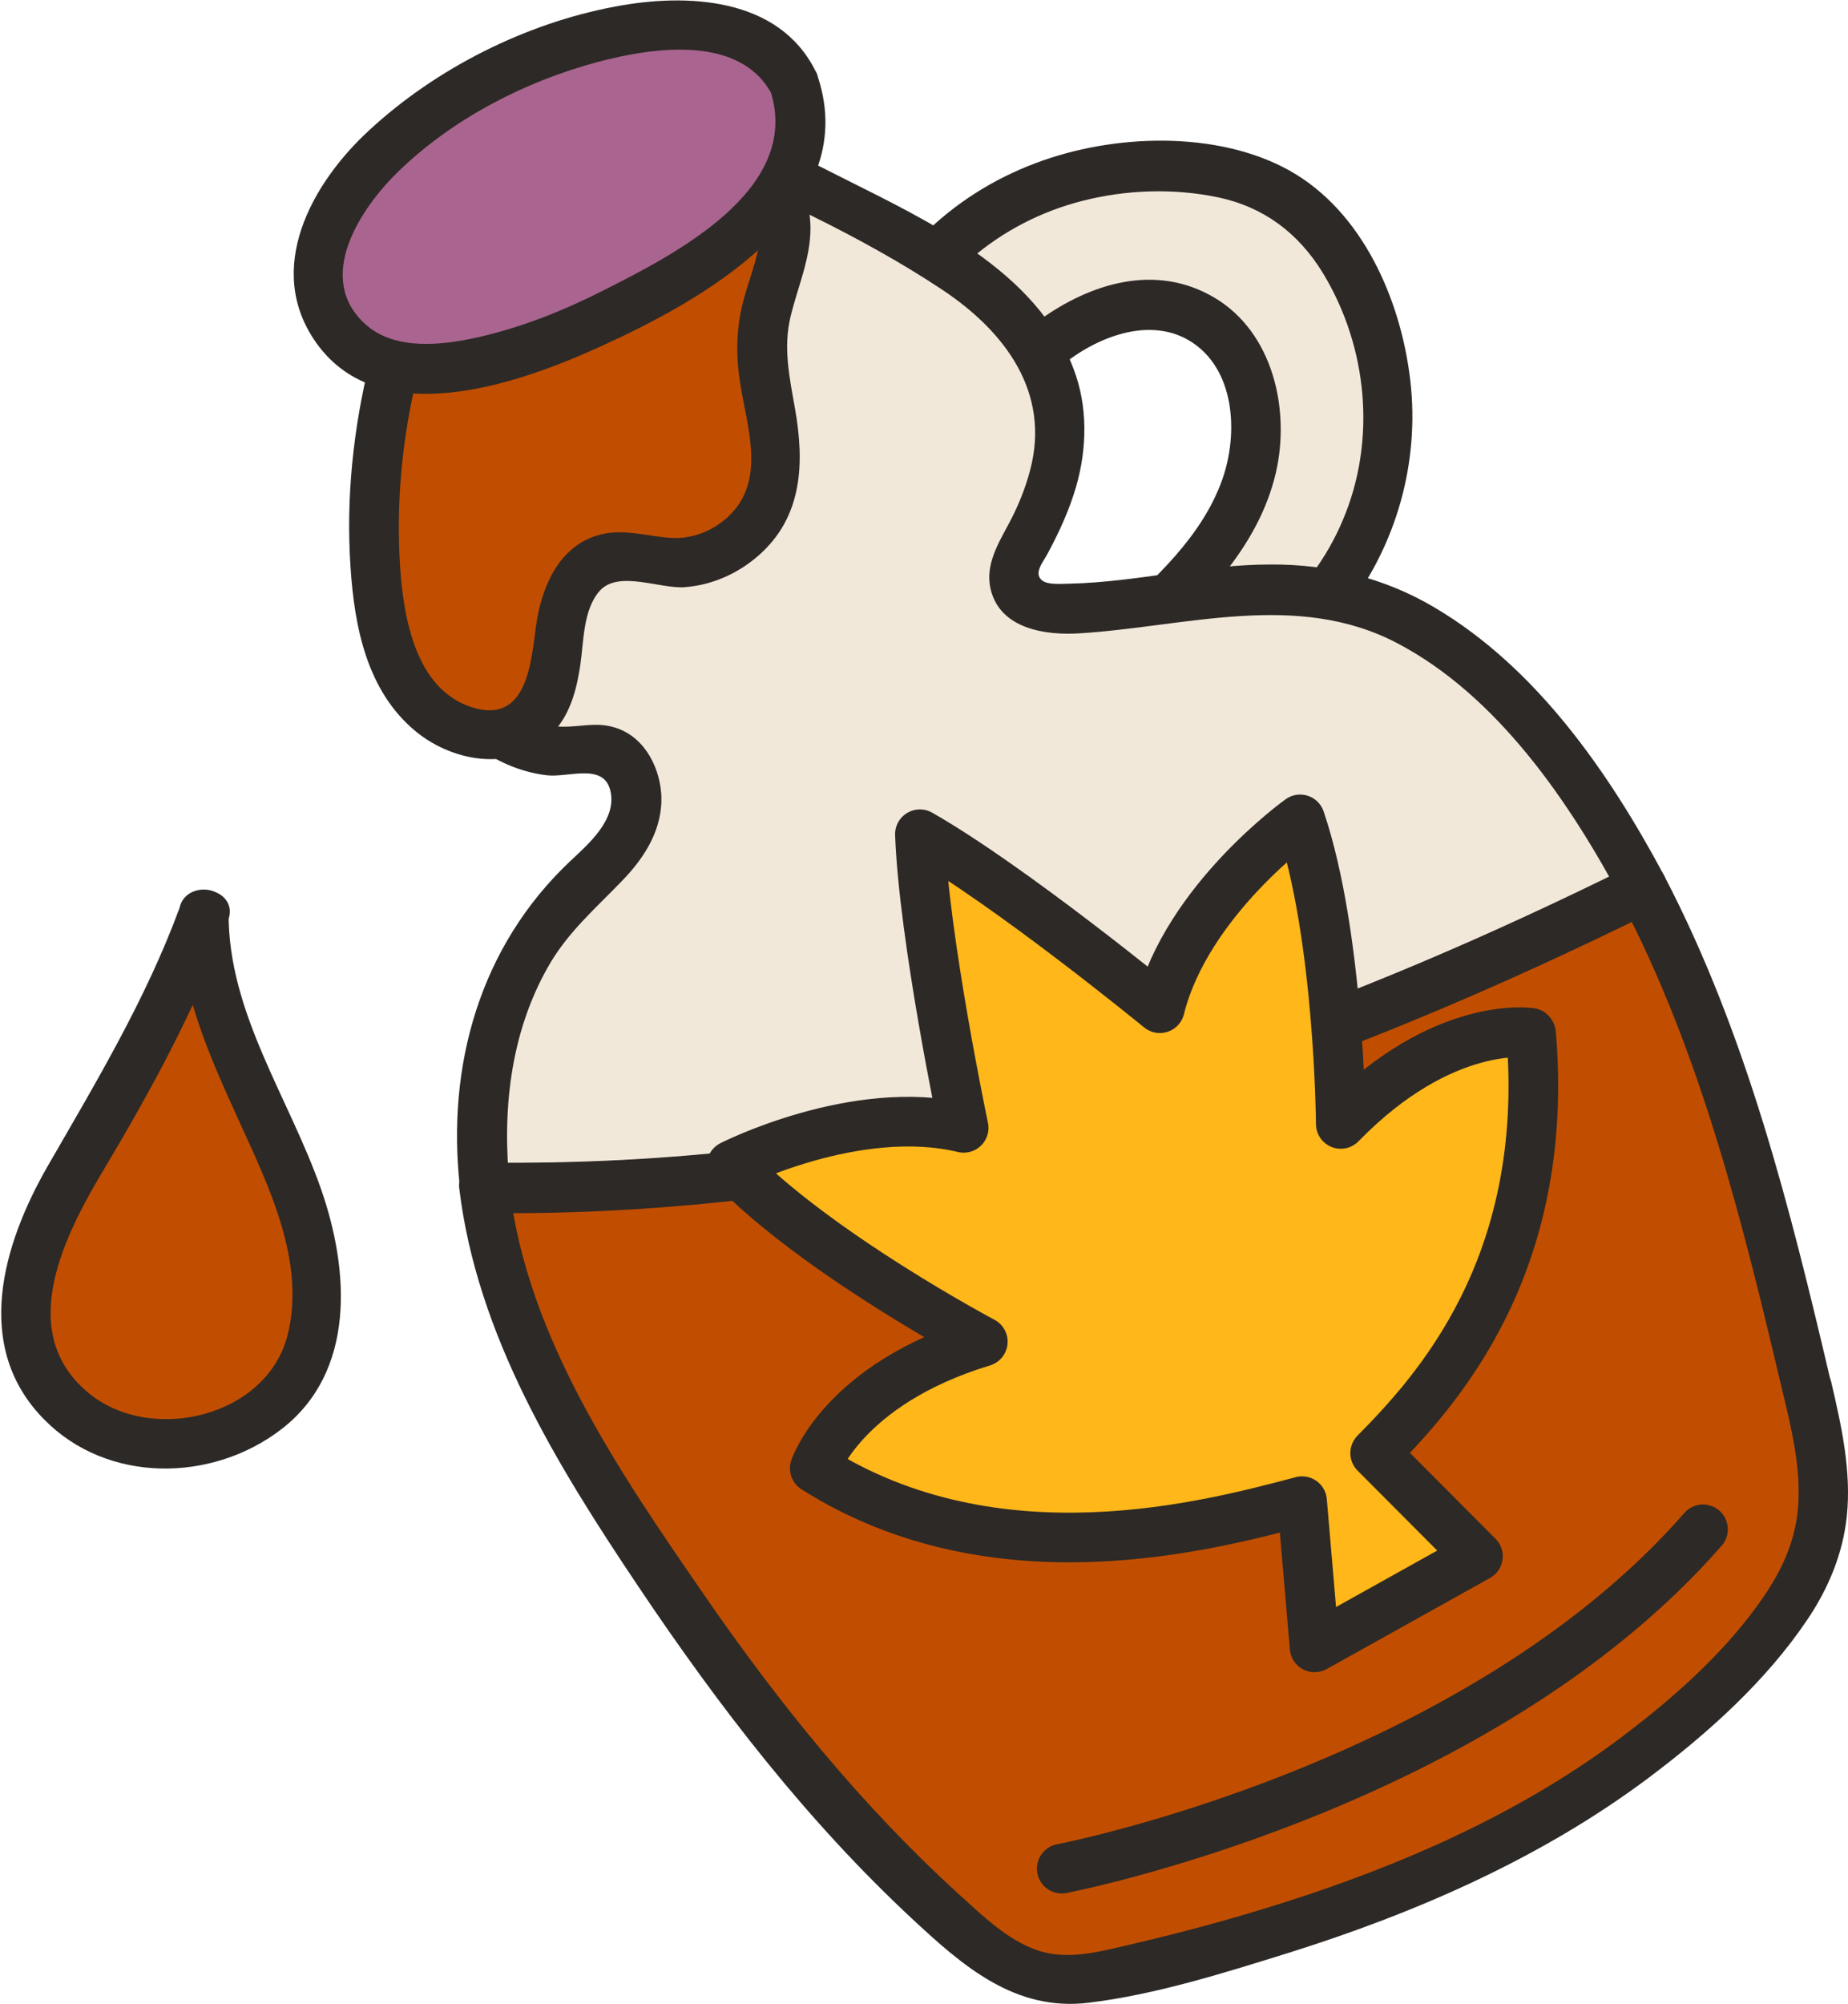<svg viewBox="0 0 47.29 51.27" xmlns="http://www.w3.org/2000/svg" id="Layer_2"><defs><style>.cls-1{fill:#2d2926;}.cls-2{fill:none;}.cls-2,.cls-3{stroke:#2d2926;stroke-linecap:round;stroke-linejoin:round;stroke-width:1.27px;}.cls-3{fill:#ffb71a;}.cls-4{fill:#c14e00;}.cls-5{fill:#a9658f;}.cls-6{fill:#f2e8da;}</style></defs><g id="Layer_1-2"><path d="M22.41,9.08c.56-1.63,1.79-3.01,3.3-3.84s3.3-1.12,5.02-.9c.82.1,1.65.33,2.33.81.5.35.9.83,1.23,1.35,1.04,1.61,1.46,3.61,1.13,5.5s-1.44,3.63-3.01,4.73c-.16.11-.32.22-.51.26-.28.07-.58-.01-.86-.09-.72-.2-1.44-.4-2.16-.6.93-.86,1.87-1.73,2.52-2.81.65-1.08.98-2.43.59-3.63s-1.14-1.93-2.4-2.05c-.92-.09-1.86.45-2.31.7-1.33.76-2.48,2.65-2.87,4.14" class="cls-6"></path><path d="M23.03,9.24c.75-2.07,2.55-3.56,4.66-4.1,1.13-.29,2.35-.33,3.49-.09s2.04.9,2.67,1.93c1.15,1.89,1.38,4.29.51,6.33-.4.95-1.03,1.8-1.8,2.48-.19.17-.41.36-.64.48-.33.17-.63.03-.96-.06-.64-.17-1.28-.35-1.92-.53l.28,1.06c1.41-1.3,2.88-2.72,3.33-4.65.37-1.61-.07-3.59-1.58-4.48s-3.18-.35-4.46.57c-1.39,1-2.35,2.65-2.81,4.29-.22.79,1,1.12,1.22.34.35-1.24,1.04-2.49,2.02-3.35.87-.77,2.29-1.4,3.39-.75,1.19.71,1.26,2.39.85,3.55-.52,1.47-1.74,2.56-2.86,3.58-.36.33-.17.94.28,1.06.64.18,1.28.35,1.92.53.54.15,1.07.29,1.61.09.88-.33,1.67-1.21,2.23-1.93,1.28-1.66,1.87-3.77,1.63-5.85s-1.23-4.33-3.08-5.37-4.52-.95-6.5-.2c-2.2.82-3.93,2.52-4.73,4.73-.28.77.95,1.1,1.22.34h0Z" class="cls-1"></path><path d="M20.05,29.93c7.68-1.03,15.03-3.76,21.98-7.22-.81-1.52-1.75-2.97-2.9-4.27-1.24-1.4-2.75-2.65-4.56-3.12-2.33-.61-4.78.13-7.19.26-.58.03-1.34-.11-1.45-.68-.06-.31.09-.63.25-.91,1.73-3.02,1.12-5.47-2.4-7.52-1.82-1.06-4.28-2.27-6.22-3.1l-6.1,3.75c-.53,2.59-.93,6.34-.7,8.32s1.9,3.96,3.9,3.77c.24-.02.49-.08.73-.04.78.13,1.07,1.2.75,1.93-.31.73-.99,1.23-1.55,1.79-1.9,1.91-2.52,4.79-2.2,7.49,2.56.04,5.12-.1,7.66-.44Z" class="cls-6"></path><path d="M20.22,30.54c7.76-1.05,15.15-3.82,22.13-7.28.32-.16.38-.58.23-.87-1.4-2.62-3.26-5.31-5.87-6.85-1.28-.76-2.72-1.11-4.2-1.1-1.73,0-3.41.45-5.13.49-.2,0-.55.04-.71-.08-.24-.19.04-.49.15-.71.29-.54.55-1.11.72-1.7.28-.98.3-2.05-.07-3.01-.95-2.51-3.71-3.77-5.95-4.9-.65-.33-1.3-.65-1.96-.96-.35-.16-.69-.32-1.04-.48-.31-.14-.69-.4-1.04-.35-.37.05-.77.4-1.07.59l-4.14,2.55c-.36.22-.77.42-1.11.68-.39.29-.39.82-.47,1.27-.12.69-.23,1.39-.32,2.09-.18,1.35-.3,2.72-.31,4.09,0,1.2.12,2.37.71,3.45.66,1.2,1.82,2.2,3.21,2.37.56.07,1.47-.33,1.64.4s-.55,1.35-1.03,1.8c-2.31,2.18-3.17,5.23-2.82,8.35.04.34.26.63.64.64,2.56.03,5.12-.11,7.66-.44.8-.1.81-1.38,0-1.27-2.54.33-5.1.47-7.66.44l.64.64c-.21-1.93,0-3.94.97-5.65.5-.89,1.22-1.5,1.91-2.22.59-.61,1.05-1.35.99-2.23-.06-.75-.49-1.51-1.26-1.7-.42-.11-.82,0-1.23,0-.46,0-.9-.15-1.29-.39-1.56-.97-1.81-2.77-1.78-4.44.03-2.17.31-4.34.74-6.47l-.29.38c2.03-1.25,4.07-2.5,6.1-3.75h-.64c2.32,1.01,4.73,2.09,6.84,3.49,1.61,1.07,2.78,2.63,2.25,4.62-.12.46-.3.9-.52,1.32-.28.53-.64,1.09-.49,1.72.24,1.02,1.41,1.19,2.29,1.13,2.71-.17,5.55-1.09,8.11.25s4.41,4.05,5.76,6.58l.23-.87c-6.89,3.42-14.18,6.11-21.83,7.15-.81.11-.46,1.33.34,1.22Z" class="cls-1"></path><path d="M46.24,35.5c-1.02-4.37-2.13-8.87-4.21-12.8-6.95,3.46-14.3,6.19-21.98,7.22-2.54.34-5.1.48-7.66.44.03.24.05.49.1.73.54,2.89,2.03,5.51,3.62,7.98,2.4,3.73,5.1,7.31,8.43,10.23.65.57,1.37,1.13,2.22,1.29.66.12,1.33-.02,1.98-.17,5.95-1.36,11.99-3.62,16.05-8.17.78-.88,1.5-1.86,1.75-3.01.27-1.23-.02-2.5-.3-3.73Z" class="cls-4"></path><path d="M46.85,35.34c-1.04-4.43-2.15-8.89-4.27-12.95-.17-.32-.57-.37-.87-.23-7,3.47-14.46,6.26-22.26,7.21-2.34.28-4.7.4-7.06.37-.31,0-.68.3-.64.64.45,3.78,2.51,7.11,4.59,10.21s4.32,6,7.02,8.51c1.29,1.2,2.62,2.36,4.5,2.13,1.73-.21,3.49-.77,5.16-1.29,3.24-1.02,6.42-2.41,9.15-4.45,1.52-1.14,3.01-2.47,4.08-4.06.54-.8.91-1.69,1.01-2.65.12-1.15-.14-2.32-.4-3.43-.19-.8-1.41-.46-1.22.34.21.9.43,1.81.38,2.75s-.41,1.71-.92,2.45c-.88,1.27-2.09,2.38-3.31,3.32-2.47,1.93-5.37,3.27-8.33,4.26-1.47.49-2.98.91-4.49,1.26-.78.18-1.63.43-2.42.16s-1.43-.91-2.04-1.46c-2.49-2.27-4.61-4.9-6.51-7.66-2.14-3.1-4.51-6.55-4.96-10.38l-.64.64c8.22.1,16.22-1.8,23.78-4.93,2.09-.86,4.15-1.81,6.18-2.81l-.87-.23c2.07,3.95,3.13,8.32,4.15,12.64.19.8,1.41.46,1.22-.34Z" class="cls-1"></path><path d="M10.07,9.42c-.44,1.73-.59,3.54-.45,5.32.07.87.21,1.75.63,2.51s1.15,1.4,2.01,1.52c.42.06.88-.02,1.22-.27.65-.48.74-1.39.83-2.19s.35-1.73,1.1-2c.56-.2,1.17.04,1.77.08,1.17.07,2.33-.78,2.61-1.93.31-1.29-.42-2.63-.27-3.96.14-1.21.99-2.48.38-3.54-.26-.46-.76-.75-1.27-.9-1.07-.32-2.25-.12-3.27.32s-1.94,1.11-2.84,1.78c-.92.68-1.89,1.43-2.29,2.5" class="cls-4"></path><path d="M9.46,9.25c-.42,1.72-.61,3.49-.49,5.26.1,1.53.42,3.17,1.67,4.2,1,.82,2.59,1.06,3.53.01.43-.47.59-1.1.68-1.71s.07-1.42.5-1.9c.48-.53,1.55-.04,2.17-.09.69-.05,1.35-.34,1.88-.8,1.15-1,1.19-2.39.94-3.79-.14-.79-.3-1.54-.11-2.33.18-.75.51-1.48.51-2.26,0-1.54-1.33-2.39-2.73-2.54-1.8-.19-3.48.65-4.91,1.65s-2.84,1.94-3.49,3.54c-.31.76.92,1.09,1.22.34.45-1.12,1.6-1.84,2.54-2.52,1.07-.77,2.22-1.55,3.56-1.73,1.16-.16,2.76.16,2.5,1.65-.1.59-.35,1.14-.47,1.73s-.12,1.17-.03,1.77c.17,1.16.7,2.55-.29,3.48-.39.37-.92.58-1.46.55-.66-.04-1.27-.27-1.94-.05-.97.32-1.39,1.35-1.52,2.28s-.22,2.56-1.65,2.1-1.74-2.27-1.83-3.57c-.11-1.66.05-3.31.44-4.92.2-.79-1.03-1.13-1.22-.34h0Z" class="cls-1"></path><path d="M20.32,2.14c-1.96-4.16-13.29,1.17-12.09,5.44.87,3.08,5.14,1.62,7.54.39,2.24-1.13,5.2-2.82,4.61-5.63l-.06-.2Z" class="cls-5"></path><path d="M20.87,1.82C19.93-.08,17.56-.18,15.73.17c-2.29.43-4.57,1.58-6.28,3.16-1.48,1.36-2.7,3.56-1.35,5.45,1.64,2.29,5.18,1.03,7.23.1,2.55-1.15,6.74-3.44,5.6-6.91-.25-.77-1.48-.44-1.22.34.84,2.56-2.51,4.23-4.31,5.14-1.01.51-2.07.93-3.18,1.18-.89.2-2.09.34-2.84-.31-1.36-1.18-.16-2.99.81-3.93,1.39-1.35,3.23-2.3,5.09-2.8,1.42-.38,3.71-.73,4.5.88.36.73,1.46.09,1.1-.64Z" class="cls-1"></path><path d="M5.21,23.38c-.66,1.82-1.8,3.99-2.78,5.66-.51.87-1.07,1.72-1.43,2.66s-.51,2.01-.18,2.96c.35,1.02,1.25,1.82,2.28,2.13s2.19.15,3.14-.36c.58-.31,1.09-.75,1.41-1.32.28-.49.4-1.06.43-1.62.19-3.53-2.95-6.57-2.87-10.11" class="cls-4"></path><path d="M4.6,23.21c-.86,2.34-2.14,4.47-3.38,6.62-1.15,2-1.93,4.62-.09,6.48,1.61,1.64,4.29,1.62,6.07.25,1.91-1.47,1.74-4.06,1.02-6.13-.81-2.33-2.38-4.51-2.37-7.06,0-.82-1.27-.82-1.27,0-.01,1.89.76,3.6,1.53,5.29s1.72,3.62,1.25,5.49c-.53,2.09-3.46,2.79-5.06,1.51-1.94-1.56-.65-4.06.36-5.75,1.22-2.04,2.36-4.14,3.18-6.37.28-.77-.94-1.1-1.22-.34h0Z" class="cls-1"></path><path d="M27.17,47.8s10.6-2.03,16.41-8.68" class="cls-2"></path><path d="M39.17,26.42s-2.24-.36-4.86,2.33c0,0-.03-4.81-1.04-7.79,0,0-2.9,2.07-3.59,4.83,0,0-3.82-3.13-6.14-4.45.1,2.67,1.12,7.51,1.12,7.51-2.76-.66-5.94.96-5.94.96,2.18,2.26,6.43,4.51,6.43,4.51-3.59,1.09-4.3,3.24-4.3,3.24,4.65,2.95,10.12,1.46,12.47.84l.32,3.74,4.18-2.33-2.63-2.64c1.52-1.54,4.5-4.75,3.99-10.73Z" class="cls-3"></path></g></svg>